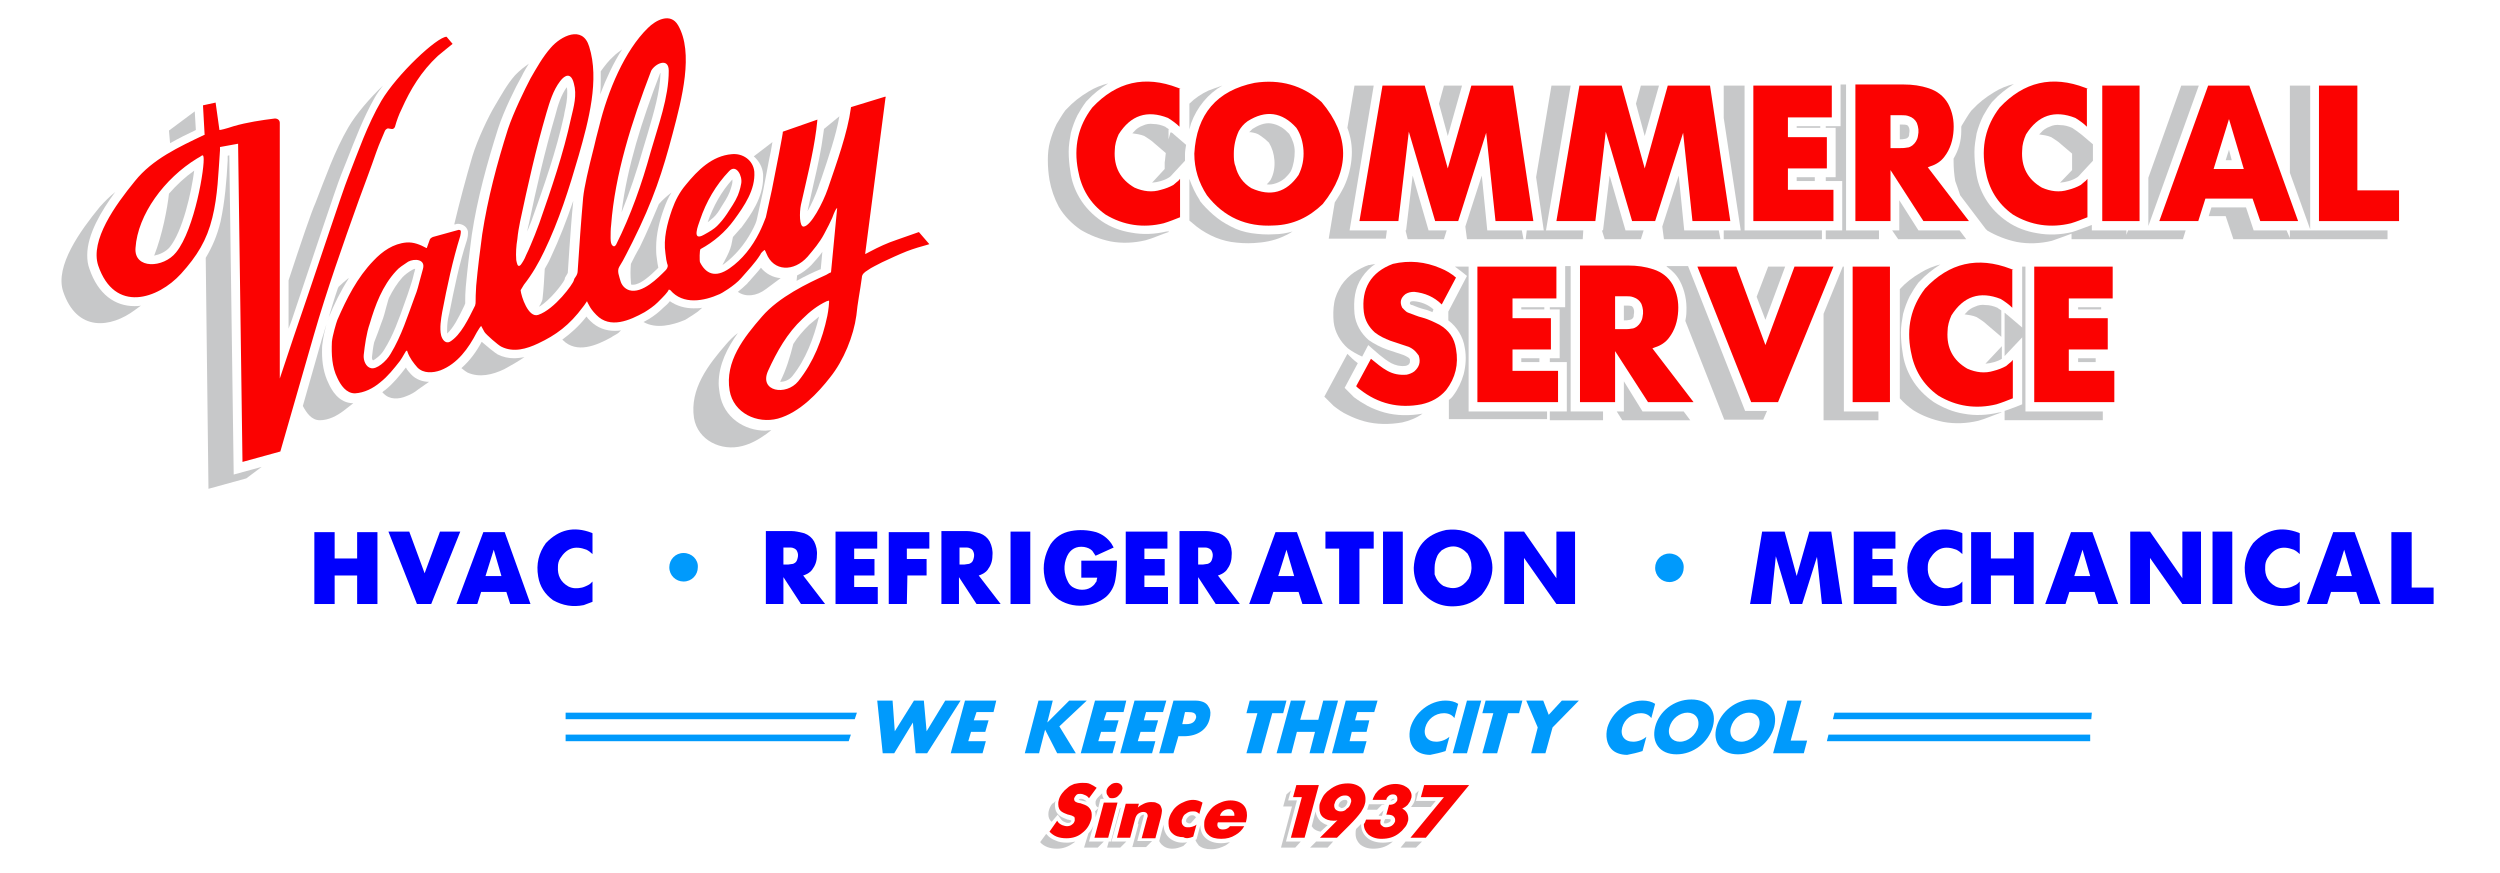 <?xml version="1.0" encoding="utf-8"?>
<!-- Generator: Adobe Illustrator 24.2.1, SVG Export Plug-In . SVG Version: 6.00 Build 0)  -->
<svg version="1.1" id="Layer_1" xmlns="http://www.w3.org/2000/svg" xmlns:xlink="http://www.w3.org/1999/xlink" x="0px" y="0px"
	 viewBox="0 0 455.7 159.2" style="enable-background:new 0 0 455.7 159.2;" xml:space="preserve">
<style type="text/css">
	.st0{fill-rule:evenodd;clip-rule:evenodd;fill:#009AFC;}
	.st1{fill:#C7C8C9;}
	.st2{fill-rule:evenodd;clip-rule:evenodd;fill:#FB0201;}
	.st3{fill:#FB0201;}
	.st4{fill-rule:evenodd;clip-rule:evenodd;fill:#0000FD;}
</style>
<polygon class="st0" points="334.4,129.9 334.1,131.1 381.2,131.1 381.3,129.9 334.4,129.9 "/>
<polygon class="st0" points="333.3,133.9 333,135.1 381,135.1 381,133.9 333.3,133.9 "/>
<path class="st0" d="M323.2,137.3l2.6-9.6h2.6l-2,7.3h3l-0.6,2.3H323.2L323.2,137.3z M316.8,137.5c3.2,0,5.8-2.2,6.6-5
	c0.7-2.8-0.8-5-3.9-5c-3.1,0-5.8,2.2-6.6,5C312.1,135.3,313.7,137.5,316.8,137.5L316.8,137.5z M317.4,135.2c-1.4,0-2.3-1.1-1.9-2.6
	c0.4-1.6,1.9-2.7,3.3-2.7c1.4,0,2.3,1.1,1.8,2.7C320.3,133.9,319,135.2,317.4,135.2L317.4,135.2z M305.6,137.5c-3.1,0-4.6-2.2-3.9-5
	c0.7-2.8,3.4-5,6.6-5c3.2,0,4.7,2.2,3.9,5C311.4,135.3,308.7,137.5,305.6,137.5L305.6,137.5z M306.2,135.2c-1.4,0-2.3-1.1-1.9-2.6
	c0.4-1.6,1.9-2.7,3.3-2.7c1.4,0,2.3,1.1,1.9,2.7C309.1,133.9,307.8,135.2,306.2,135.2L306.2,135.2z M299.4,136.9l0.7-2.6
	c-0.7,0.6-1.6,0.9-2.4,0.9c-1.6,0-2.4-1.1-2-2.6c0.4-1.5,1.8-2.6,3.4-2.6c0.8,0,1.5,0.3,1.9,0.9l0.7-2.6c-0.6-0.4-1.4-0.6-2.3-0.6
	c-2.9,0-5.6,2.2-6.4,4.9c-0.4,1.6-0.1,3,0.7,3.9c0.6,0.7,1.7,1.1,2.9,1.1C297.6,137.4,298.5,137.2,299.4,136.9L299.4,136.9z"/>
<polygon class="st0" points="103.1,131.1 155.8,131.1 156.2,129.9 103.1,129.9 103.1,131.1 "/>
<polygon class="st0" points="103.1,135.1 154.7,135.1 155.1,133.9 103.1,133.9 103.1,135.1 "/>
<polygon class="st0" points="160.9,137.3 163,137.3 166.4,131.7 166.9,137.3 169,137.3 175.1,127.7 172.3,127.7 168.9,133.3 
	168.4,127.7 166.6,127.7 163.1,133.3 162.7,127.7 159.9,127.7 160.9,137.3 "/>
<polygon class="st0" points="173.3,137.3 175.9,127.7 181.6,127.7 181.1,129.8 178,129.8 177.5,131.3 180.2,131.3 179.6,133.4 
	177,133.4 176.5,135.1 179.7,135.1 179.1,137.3 173.3,137.3 "/>
<polygon class="st0" points="186.8,137.3 189.4,137.3 190.5,133 192.7,137.3 196.1,137.3 193.1,132.4 198.1,127.7 194.9,127.7 
	190.9,131.7 191.9,127.7 189.3,127.7 186.8,137.3 "/>
<polygon class="st0" points="197,137.3 199.6,127.7 205.3,127.7 204.8,129.8 201.7,129.8 201.2,131.3 203.9,131.3 203.3,133.4 
	200.7,133.4 200.2,135.1 203.4,135.1 202.8,137.3 197,137.3 "/>
<polygon class="st0" points="204.2,137.3 210,137.3 210.6,135.1 207.4,135.1 207.9,133.4 210.5,133.4 211.1,131.3 208.5,131.3 
	208.9,129.8 212,129.8 212.6,127.7 206.8,127.7 204.2,137.3 "/>
<path class="st0" d="M216,129.8h0.6c1,0,1.1,0.2,1.3,0.4c0.1,0.2,0.2,0.5,0.1,0.7c-0.2,0.6-0.6,1.1-1.8,1.1h-0.7L216,129.8
	L216,129.8z M214.8,134.2h1c2.7,0,4.3-1.4,4.7-3.2c0.2-0.8,0.2-1.5-0.1-2c-0.3-0.6-0.7-1-1.6-1.2c-0.4-0.1-0.9-0.1-1.4-0.1l-3.5,0
	l-2.6,9.6h2.6L214.8,134.2L214.8,134.2z"/>
<polygon class="st0" points="227.2,137.3 229.9,137.3 231.9,130 233.9,130 234.5,127.7 227.8,127.7 227.2,130 229.2,130 
	227.2,137.3 "/>
<polygon class="st0" points="232.7,137.3 235.3,127.7 238,127.7 237,131.2 240.3,131.2 241.2,127.7 243.9,127.7 241.3,137.3 
	238.7,137.3 239.7,133.4 236.4,133.4 235.4,137.3 232.7,137.3 "/>
<polygon class="st0" points="242.8,137.3 248.5,137.3 249.1,135.1 246,135.1 246.4,133.4 249.1,133.4 249.6,131.3 247,131.3 
	247.4,129.8 250.5,129.8 251.1,127.7 245.3,127.7 242.8,137.3 "/>
<path class="st0" d="M263.5,136.9l0.7-2.6c-0.7,0.6-1.6,0.9-2.4,0.9c-1.6,0-2.4-1.1-2-2.6c0.4-1.5,1.8-2.6,3.4-2.6
	c0.8,0,1.5,0.3,1.9,0.9l0.7-2.6c-0.6-0.4-1.4-0.6-2.3-0.6c-2.9,0-5.6,2.2-6.4,4.9c-0.4,1.6-0.1,3,0.7,3.9c0.6,0.7,1.7,1.1,2.9,1.1
	C261.7,137.4,262.6,137.2,263.5,136.9L263.5,136.9z"/>
<polygon class="st0" points="264.8,137.3 267.4,127.7 270,127.7 267.4,137.3 264.8,137.3 "/>
<polygon class="st0" points="270.2,137.3 272.9,137.3 274.9,130 276.9,130 277.5,127.7 270.8,127.7 270.2,130 272.2,130 
	270.2,137.3 "/>
<polygon class="st0" points="279.1,137.3 281.7,137.3 283,132.6 287.8,127.7 284.7,127.7 282.3,130.3 281.3,127.7 278.2,127.7 
	280.3,132.6 279.1,137.3 "/>
<path class="st1" d="M244.3,147.2C244.3,147.1,244.2,147.1,244.3,147.2c-0.1-0.1-0.2-0.2-0.3-0.2c0,0,0-0.1,0-0.1c0-0.1,0-0.1,0-0.2
	c0.1-0.2,0.2-0.5,0.4-0.6c0.2-0.2,0.5-0.3,0.7-0.3c0.2,0,0.3,0,0.4,0.1c0,0,0.1,0.1,0.1,0.2c0,0.1,0,0.1,0,0.2
	c-0.1,0.3-0.2,0.5-0.4,0.7c-0.2,0.2-0.5,0.3-0.7,0.3C244.4,147.2,244.3,147.2,244.3,147.2L244.3,147.2z"/>
<path class="st1" d="M252.4,146.7l0-0.1h-2.9c0,0,0,0.1,0,0.1c-0.1,0.3-0.2,0.6-0.3,0.9h1.8l0.9-0.9c0.1,0,0.2,0,0.3,0
	C252.3,146.6,252.4,146.6,252.4,146.7L252.4,146.7z"/>
<polygon class="st1" points="251.3,148.7 251.9,148.7 252.2,147.7 251.4,148.5 251.3,148.7 "/>
<path class="st1" d="M253.5,146L253.5,146c0-0.1,0.1-0.2,0.2-0.3c0.1-0.1,0.2-0.1,0.4-0.1c0,0,0,0,0.1,0c0,0,0,0,0,0
	c0,0.1-0.1,0.2-0.2,0.2C253.8,145.9,253.7,145.9,253.5,146L253.5,146z"/>
<path class="st1" d="M252.3,149.9c0-0.1,0-0.1,0-0.2l0.2-0.4l0.2,0c0.1,0,0.2,0,0.2,0c0.3,0,0.5,0,0.6,0.1c0,0,0,0,0,0v0
	c0,0,0,0.1,0,0.1c0,0.2-0.1,0.3-0.3,0.4c-0.2,0.1-0.4,0.2-0.7,0.2c-0.1,0-0.2,0-0.3-0.1C252.3,149.9,252.3,149.9,252.3,149.9
	L252.3,149.9z"/>
<path class="st1" d="M218,149L218,149c-0.1-0.2-0.2-0.2-0.3-0.3c-0.1-0.1-0.3-0.1-0.4-0.1c-0.3,0-0.5,0.1-0.7,0.3
	c-0.2,0.2-0.4,0.4-0.4,0.7c0,0.1,0,0.1,0,0.2v0c0,0,0.1,0,0.1,0.1c0.1,0.1,0.3,0.1,0.4,0.2c0.1,0,0.3,0,0.4-0.1L218,149L218,149z"/>
<path class="st1" d="M190.7,152l0.1,0.1c0.4,0.5,1,0.9,1.6,1.1c0.6,0.3,1.3,0.4,2.1,0.4c0.5,0,1-0.1,1.5-0.2
	c-0.1,0.1-0.2,0.2-0.4,0.3c-0.8,0.6-1.8,1-2.9,1c-0.7,0-1.3-0.1-1.8-0.3c-0.5-0.2-1-0.5-1.3-0.9L190.7,152L190.7,152z"/>
<path class="st1" d="M192.4,146c-0.1,0.3-0.1,0.5-0.1,0.8c0,0.9,0.3,1.5,1,2c0.3,0.2,0.8,0.4,1.3,0.6l0.1,0c0.3,0.1,0.5,0.1,0.6,0.2
	c0,0,0,0,0,0c0,0.1-0.1,0.2-0.2,0.3c-0.1,0.1-0.3,0.1-0.5,0.1c-0.2,0-0.4-0.1-0.6-0.2c-0.3-0.1-0.5-0.3-0.7-0.6l-0.5-0.7l-1.1,1.3
	c-0.4-0.3-0.6-0.8-0.6-1.3c0-0.2,0-0.5,0.1-0.8c0.1-0.4,0.3-0.8,0.6-1.2C192.1,146.4,192.2,146.2,192.4,146L192.4,146z"/>
<path class="st1" d="M200.2,147.3l-0.5,1.7c0-0.1,0-0.2,0-0.3c0-0.3,0-0.6-0.1-0.8L200.2,147.3L200.2,147.3z"/>
<path class="st1" d="M198.4,151.9c0.4-0.4,0.7-0.9,0.9-1.4l-0.8,2.9h2.7l-1.1,1.1h-2.5L198.4,151.9L198.4,151.9z"/>
<path class="st1" d="M200.9,144.6c0,0.4,0.1,0.7,0.3,1h-0.6l-0.4,1.6c-0.1,0-0.1-0.1-0.2-0.1c-0.2-0.2-0.3-0.4-0.3-0.7
	c0-0.1,0-0.2,0-0.3c0.1-0.3,0.2-0.5,0.5-0.8L200.9,144.6L200.9,144.6z"/>
<path class="st1" d="M207.4,150.1l0.2-0.7c0.1-0.3,0.2-0.5,0.4-0.7c0.1-0.1,0.3-0.2,0.4-0.2c0.1,0,0.1,0,0.1,0v0c0,0,0,0.1,0,0.2
	l-1.2,4.6h2.7l-1.1,1.1h-2.5l1-3.7c0-0.1,0.1-0.3,0.1-0.4C207.5,150.3,207.5,150.2,207.4,150.1L207.4,150.1z"/>
<polygon class="st1" points="204.3,147.2 202.6,153.4 205.3,153.4 204.2,154.5 201.8,154.5 202.1,153.4 202.5,153.4 204.1,147.4 
	204.3,147.2 "/>
<path class="st1" d="M211.3,153.3l0.8-3c0,0.9,0.3,1.7,0.9,2.3c0.6,0.6,1.5,1,2.5,1c0.3,0,0.6,0,0.9-0.1l-0.7,0.7
	c-0.7,0.3-1.3,0.5-2,0.5c-0.9,0-1.5-0.3-2-0.8C211.5,153.7,211.4,153.5,211.3,153.3L211.3,153.3z"/>
<path class="st1" d="M217.9,153.1l0.2-0.1l0.7-2.6v0c0,1,0.3,1.8,1,2.4c0.7,0.6,1.6,0.9,2.8,0.9c0.6,0,1.1-0.1,1.6-0.2
	c-0.2,0.2-0.5,0.4-0.8,0.6c-0.8,0.4-1.6,0.7-2.6,0.7c-1,0-1.7-0.2-2.3-0.7C218.2,153.7,218,153.4,217.9,153.1L217.9,153.1z"/>
<path class="st1" d="M239.1,150.6l0.7-2.7c0.1,0.7,0.4,1.3,0.9,1.8c0.4,0.3,0.8,0.6,1.3,0.7l-1.3,1.2c-0.5-0.1-1-0.3-1.3-0.6
	C239.3,150.9,239.2,150.7,239.1,150.6L239.1,150.6z"/>
<polygon class="st1" points="239.9,153.4 243,153.4 242,154.5 238.8,154.5 239.9,153.4 "/>
<polygon class="st1" points="235.3,144.1 234.8,145.9 236.4,145.9 234.4,153.4 237.1,153.4 236.1,154.5 233.5,154.5 235.5,147 
	233.9,147 234.5,144.8 235.3,144.1 "/>
<path class="st1" d="M248.1,150.2L248.1,150.2c0,1,0.3,1.8,1.1,2.5c0.7,0.6,1.7,0.9,2.9,0.9c0.6,0,1.2-0.1,1.8-0.2
	c-0.1,0.1-0.3,0.2-0.4,0.3c-0.9,0.7-2,1-3.2,1c-1,0-1.8-0.3-2.4-0.8c-0.5-0.5-0.8-1.1-0.8-1.9c0-0.3,0-0.6,0.1-0.9L248.1,150.2
	L248.1,150.2z"/>
<path class="st1" d="M258.6,144.1l-0.5,1.9h3.6l-0.9,1.1h-3.6c0.3-0.4,0.6-0.8,0.7-1.3c0.1-0.3,0.1-0.5,0.1-0.8c0-0.1,0-0.2,0-0.3
	L258.6,144.1L258.6,144.1z"/>
<polygon class="st1" points="256.2,153.4 259.2,153.4 258.1,154.5 255.3,154.5 256.2,153.4 "/>
<path class="st1" d="M198.1,146.1L198.1,146.1c-0.2-0.2-0.4-0.3-0.6-0.4c-0.2-0.1-0.3-0.1-0.5-0.1c-0.1,0-0.2,0-0.3,0.1
	c0,0-0.1,0.1-0.1,0.1c0.1,0,0.2,0,0.3,0.1c0.1,0,0.1,0,0.1,0C197.4,146,197.8,146.1,198.1,146.1L198.1,146.1L198.1,146.1z"/>
<path class="st2" d="M191.3,151.6c0.4,0.4,0.8,0.7,1.3,0.9c0.5,0.2,1.1,0.3,1.8,0.3c1.1,0,2.1-0.3,2.9-1c0.8-0.6,1.3-1.4,1.6-2.4
	c0.1-0.3,0.1-0.6,0.1-0.9c0-0.6-0.2-1-0.6-1.4c-0.3-0.3-0.9-0.5-1.5-0.7c0,0,0,0-0.1,0c-0.6-0.1-1-0.3-1-0.7c0-0.1,0-0.1,0-0.2
	c0.1-0.2,0.2-0.4,0.4-0.6c0.2-0.2,0.5-0.2,0.8-0.2c0.2,0,0.5,0.1,0.7,0.2c0.3,0.1,0.6,0.3,0.8,0.6l1.4-1.9c-0.4-0.3-0.8-0.5-1.2-0.7
	c-0.4-0.2-0.9-0.2-1.4-0.2c-0.5,0-1,0.1-1.5,0.2c-0.5,0.2-0.9,0.4-1.2,0.7c-0.4,0.3-0.7,0.6-1,1c-0.3,0.4-0.5,0.8-0.6,1.2
	c-0.1,0.3-0.1,0.5-0.1,0.8c0,0.6,0.2,1.1,0.7,1.4c0.3,0.2,0.6,0.3,1.1,0.5c0.1,0,0.1,0,0.1,0c0.4,0.1,0.7,0.2,0.8,0.3
	c0.1,0,0.2,0.1,0.2,0.1c0,0,0,0,0,0c0.1,0.1,0.1,0.3,0.1,0.4c0,0.1,0,0.2,0,0.3c-0.1,0.3-0.2,0.5-0.5,0.7c-0.2,0.2-0.6,0.3-0.9,0.3
	c-0.3,0-0.6-0.1-0.9-0.2c-0.4-0.2-0.7-0.4-0.9-0.8L191.3,151.6L191.3,151.6z M199.5,152.7l1.7-6.4h2.5l-1.7,6.4H199.5L199.5,152.7z
	 M202.7,145.5c0.4,0,0.8-0.1,1.1-0.4c0.3-0.3,0.6-0.6,0.7-1c0-0.1,0.1-0.2,0.1-0.4c0-0.3-0.1-0.5-0.3-0.7c-0.2-0.2-0.5-0.3-0.8-0.3
	c-0.4,0-0.8,0.1-1.1,0.4c-0.4,0.3-0.6,0.6-0.7,1c0,0.1,0,0.2,0,0.3c0,0.3,0.1,0.5,0.3,0.7C202.1,145.4,202.3,145.5,202.7,145.5
	L202.7,145.5z M203.6,152.7h2.4l0.9-3.4c0.1-0.4,0.3-0.8,0.6-1c0.3-0.2,0.6-0.3,0.9-0.3c0.3,0,0.5,0.1,0.6,0.2
	c0.1,0.1,0.2,0.3,0.2,0.5c0,0.1,0,0.2-0.1,0.4l-1,3.7h2.5l1-3.8c0.1-0.5,0.2-0.9,0.2-1.2c0-0.3-0.1-0.6-0.2-0.8
	c-0.1-0.3-0.4-0.5-0.7-0.6c-0.3-0.2-0.7-0.2-1.1-0.2c-0.4,0-0.9,0.1-1.3,0.3c-0.4,0.2-0.8,0.4-1.1,0.7l0.2-0.7h-2.4L203.6,152.7
	L203.6,152.7z M217.5,152.5l0.6-2.2c-0.2,0.2-0.5,0.3-0.8,0.4c-0.3,0.1-0.5,0.1-0.8,0.1c-0.4,0-0.6-0.1-0.8-0.3
	c-0.2-0.2-0.3-0.4-0.3-0.8c0-0.1,0-0.3,0.1-0.4c0.1-0.4,0.3-0.8,0.7-1c0.4-0.3,0.7-0.4,1.2-0.4c0.3,0,0.5,0,0.7,0.1
	c0.2,0.1,0.4,0.2,0.5,0.4l0.6-2.1c-0.5-0.3-1.1-0.5-1.7-0.5c-0.5,0-1,0.1-1.5,0.3c-0.5,0.2-0.9,0.4-1.3,0.7c-0.4,0.3-0.8,0.7-1,1.1
	c-0.3,0.4-0.5,0.9-0.6,1.3c-0.1,0.3-0.1,0.6-0.1,0.9c0,0.7,0.2,1.4,0.7,1.8c0.5,0.5,1.2,0.7,2,0.7
	C216.2,152.9,216.8,152.8,217.5,152.5L217.5,152.5z M222,149.9h5.1c0.1-0.4,0.2-0.9,0.2-1.3c0-0.8-0.2-1.4-0.7-1.9
	c-0.5-0.5-1.3-0.8-2.3-0.8c-0.5,0-1.1,0.1-1.6,0.3c-0.8,0.3-1.5,0.7-2,1.3c-0.5,0.6-0.9,1.2-1.1,1.9c-0.1,0.3-0.1,0.7-0.1,1
	c0,0.8,0.3,1.4,0.8,1.8c0.5,0.5,1.3,0.7,2.3,0.7c1,0,1.8-0.2,2.6-0.7c0.7-0.4,1.2-0.9,1.6-1.6h-2.6c-0.3,0.4-0.7,0.6-1.3,0.6
	c-0.3,0-0.6-0.1-0.7-0.2c-0.2-0.2-0.3-0.4-0.3-0.6C221.9,150.2,221.9,150.1,222,149.9L222,149.9z M222.4,148.6
	c0.1-0.3,0.3-0.6,0.6-0.8c0.3-0.2,0.6-0.3,1-0.3c0.3,0,0.6,0.1,0.7,0.3c0.2,0.2,0.3,0.4,0.3,0.7c0,0.1,0,0.1,0,0.2H222.4
	L222.4,148.6z M235.3,152.7h2.5l2.6-9.6h-4.1l-0.6,2.2h1.6L235.3,152.7L235.3,152.7z M257.1,152.7h2.8l7.9-9.6h-8.2l-0.6,2.2h4.2
	L257.1,152.7L257.1,152.7z M249,149.4l2.7,0c-0.1,0.2-0.1,0.3-0.1,0.5c0,0.3,0.1,0.5,0.3,0.6c0.2,0.2,0.4,0.3,0.7,0.3
	c0.4,0,0.8-0.1,1.1-0.3c0.3-0.2,0.5-0.5,0.6-0.8c0-0.1,0-0.2,0-0.3c0-0.2-0.1-0.4-0.3-0.6c-0.2-0.2-0.6-0.3-1-0.3
	c-0.1,0-0.2,0-0.3,0l0.5-1.8h0c0.5,0,0.8-0.1,1.1-0.3c0.2-0.2,0.4-0.4,0.4-0.6c0-0.1,0-0.2,0-0.3c0-0.2-0.1-0.4-0.2-0.5
	c-0.1-0.1-0.3-0.2-0.6-0.2c-0.3,0-0.6,0.1-0.8,0.3c-0.2,0.2-0.4,0.4-0.4,0.7h-2.5c0.1-0.4,0.3-0.7,0.5-1.1c0.3-0.4,0.6-0.7,0.9-0.9
	c0.8-0.6,1.8-0.9,2.8-0.9c0.5,0,1,0.1,1.5,0.3c0.4,0.2,0.7,0.4,0.9,0.6c0.3,0.4,0.5,0.8,0.5,1.2c0,0.2,0,0.4-0.1,0.6
	c-0.1,0.4-0.3,0.7-0.6,1.1c-0.3,0.3-0.6,0.5-1,0.7c0.4,0.2,0.6,0.4,0.8,0.7c0.2,0.3,0.3,0.7,0.3,1.1c0,0.2,0,0.4-0.1,0.6
	c-0.1,0.4-0.3,0.8-0.6,1.1c-0.3,0.4-0.6,0.7-1,1c-0.9,0.7-1.9,1-3.2,1c-1,0-1.8-0.3-2.4-0.8c-0.5-0.5-0.8-1.1-0.8-1.9
	C248.8,150,248.9,149.7,249,149.4L249,149.4z M240.6,152.7h3.1l2.3-2.3c0.9-0.9,1.6-1.7,2.1-2.4c0.3-0.5,0.6-1,0.7-1.5
	c0.1-0.3,0.1-0.6,0.1-0.9c0-0.8-0.3-1.4-0.8-2c-0.6-0.5-1.4-0.8-2.4-0.8c-0.7,0-1.4,0.1-2.1,0.4c-0.7,0.3-1.2,0.7-1.7,1.1
	c-0.3,0.3-0.6,0.6-0.8,1c-0.2,0.4-0.4,0.8-0.5,1.1c-0.1,0.3-0.1,0.6-0.1,0.9c0,0.7,0.2,1.3,0.7,1.7c0.5,0.4,1.1,0.6,1.9,0.6
	c0.2,0,0.5,0,0.7-0.1L240.6,152.7L240.6,152.7z M244.4,147.9c-0.4,0-0.6-0.1-0.9-0.3c-0.2-0.2-0.3-0.4-0.3-0.8c0-0.1,0-0.2,0.1-0.4
	c0.1-0.4,0.3-0.7,0.7-1c0.4-0.3,0.7-0.4,1.2-0.4c0.4,0,0.6,0.1,0.8,0.3c0.2,0.2,0.3,0.4,0.3,0.7c0,0.1,0,0.2-0.1,0.4
	c-0.1,0.4-0.3,0.8-0.7,1C245.2,147.8,244.8,147.9,244.4,147.9L244.4,147.9z"/>
<path class="st1" d="M142.2,69.6L142.2,69.6c0.8,0,1.6-0.3,2.2-1c2.5-3.1,3.9-6.9,4.9-10.9c-0.6,0.5-1.2,1-1.8,1.5
	c-1.1,1.1-2.1,2.2-2.9,3.5C144,65.1,143.3,67.4,142.2,69.6L142.2,69.6z"/>
<path class="st1" d="M68.2,62.4c-0.2,0.9-0.3,1.8-0.4,2.7c0,0,0,0.1,0,0.1c0,0.3,0.1,0.4,0.2,0.5c0.4-0.2,1.4-0.9,2-1.9
	c1.7-2.7,2.7-5.6,3.8-8.7c0.2-0.5,0.3-0.9,0.5-1.4c0.4-1.2,0.7-2.1,0.9-2.8l0,0c0.1-0.4,0.2-0.8,0.3-1.2c0.1-0.2,0.1-0.5,0.2-0.7
	c-0.2,0-0.3,0.1-0.4,0.1c-0.9,0.5-1.5,1-1.9,1.4c-1,1.1-1.8,2.4-2.5,3.8c-0.2,0.5-0.3,1.1-0.5,1.7c-0.2,0.7-0.4,1.7-0.9,2.9
	C69.1,60,68.7,61.2,68.2,62.4L68.2,62.4z"/>
<path class="st1" d="M131.2,38.2c0-0.1,0.1-0.1,0.1-0.2c0.7-1.1,1.3-2,1.7-3c0.3-0.8,0.5-1.6,0.5-1.8c0,0,0,0,0,0c0,0,0,0,0-0.1
	c0,0,0-0.1,0-0.2c0-0.1,0-0.2,0-0.2c-2,2.2-3.5,4.9-4.5,7.8c0.2-0.1,0.4-0.3,0.5-0.4C130.2,39.6,130.7,39,131.2,38.2L131.2,38.2z"/>
<path class="st1" d="M120.4,13.3c0,0-0.1,0.1-0.1,0.1c-3.3,8.6-6,17.1-7,25.3c1.5-3.7,2.8-7.6,3.9-11.5c0.3-1,0.6-2,0.9-3
	C119.2,20.4,120.3,16.8,120.4,13.3L120.4,13.3z"/>
<path class="st1" d="M96.1,42.2C96.1,42.2,96.1,42.2,96.1,42.2c0.3-0.7,0.5-1.3,0.8-2c2.3-6.4,4.5-12.7,5.9-19.1
	c0-0.2,0.1-0.4,0.1-0.6c0.3-1.3,0.5-2.4,0.5-3.5c0-0.4,0-0.8-0.1-1.1c-1,1.4-1.6,3.2-2.1,5.2c-1.9,6.5-3.4,13-4.8,19.7
	C96.3,41.1,96.2,41.7,96.1,42.2L96.1,42.2z"/>
<path class="st1" d="M61.6,52.5c-0.7,2-1.3,4.1-1.9,6.1c0.1-0.3,0.2-0.6,0.2-0.7c1-2.4,2.2-4.9,3.7-7.2l-0.2,0.1
	c-0.6,0.5-1.2,1-1.7,1.5C61.7,52.4,61.6,52.5,61.6,52.5L61.6,52.5z"/>
<path class="st1" d="M98.3,55.9c2-1.2,4.2-4.1,4.6-4.9l0.1-0.4l0.3-0.5c0.2-0.3,0.2-0.4,0.2-0.4c0.1-1.5,0.2-3,0.3-4.5
	c0.2-2.8,0.4-5.7,0.7-8.6c-1.2,3.5-2.5,6.9-4.1,10.3c-0.3,0.7-0.7,1.4-1.1,2.1c-0.1,1.8-0.2,3.6-0.4,5.4c0,0.3-0.2,0.7-0.4,1.1
	l-0.2,0.3L98.3,55.9L98.3,55.9z"/>
<path class="st1" d="M28.1,46.6c1-0.2,2.1-0.7,2.8-1.5c2.4-2.9,4-10.1,4.5-14c-1.7,1.2-3.2,2.6-4.6,4.2C30.5,38,29.6,42.8,28.1,46.6
	L28.1,46.6z"/>
<path class="st1" d="M52.6,51.1l0,8.8c0.2-0.5,0.4-1.1,0.6-1.6c3.3-9.8,8-24,9-26.5c0.3-0.8,0.7-1.7,1-2.5c1.5-3.8,3-7.8,5.1-11.5
	c0.4-0.7,0.9-1.4,1.5-2.2c-2.4,2.3-4.9,5.2-6.3,7.6c-2.5,4.3-4.2,9.2-6,13.8C56.8,38.5,54.8,44.4,52.6,51.1L52.6,51.1z"/>
<path class="st1" d="M31,26.1c1.6-0.9,3.2-1.7,4.7-2.4l-0.2-3.4l-4.7,3.5L31,26.1L31,26.1z"/>
<path class="st1" d="M25.7,55.7c-0.4,0.1-0.8,0.1-1.2,0.1c-3.5,0-6.6-2.1-8.2-6.8c-0.3-0.8-0.4-1.6-0.4-2.5c0-3.8,2.6-8.1,5.1-11.5
	c-1,0.8-1.9,1.7-2.8,2.7c-3.6,4.4-8.2,10.8-6.7,15.4c2.5,7.5,8.7,6.7,13.1,3.4L25.7,55.7L25.7,55.7z"/>
<path class="st1" d="M47.7,85.1l-5.1,1.4l-0.8-58.2l-0.3,0.1c0,0.3,0,0.6,0,0.9c-0.2,3.6-0.5,7.4-1.3,11.1c-0.6,2.5-1.5,4.6-2.7,6.6
	L38,89.1l6.9-1.9L47.7,85.1L47.7,85.1z"/>
<path class="st1" d="M64.4,73.5L64.4,73.5c-2.7,0-4-2.5-4.5-3.6c-0.9-1.8-1.2-3.8-1.2-5.7c0-0.6,0-1.2,0.1-1.7
	c0.1-0.9,0.4-2.3,0.7-3.4c-0.3,0.9-0.5,1.8-0.8,2.6L55.2,74c0.7,1.3,1.6,2.6,3.1,2.6c1.6,0,3.1-0.8,4.3-1.7L64.4,73.5L64.4,73.5z"/>
<path class="st1" d="M78.2,69.6c-1.1,0-2.4-0.4-3.3-1.4c-0.3-0.4-0.7-0.7-0.9-1.2c0,0-0.1,0.1-0.1,0.1c-1,1.3-2.2,2.8-3.7,4
	c-0.2,0.1-0.3,0.2-0.5,0.4c0.1,0.1,0.1,0.2,0.2,0.2c1.1,1.2,2.8,1.1,4.2,0.5c0.8-0.3,1.5-0.7,2.1-1.2L78.2,69.6L78.2,69.6z"/>
<path class="st1" d="M95.6,65.1c-0.6,0.1-1.3,0.2-1.9,0.2c-1,0-2-0.2-3-0.7c-0.5-0.3-2-1.5-2.9-2.3c-0.9,1.7-2.1,3.4-3.7,4.8
	c0.5,0.4,0.9,0.7,1.1,0.8c2.2,1,4.6,0.4,6.7-0.6C93.2,66.6,94.4,65.9,95.6,65.1L95.6,65.1z"/>
<path class="st1" d="M113.2,60.2c-0.4,0.1-0.8,0.1-1.2,0.1c-1.5,0-3.1-0.5-4.4-1.8c-0.3-0.3-0.5-0.5-0.7-0.8
	c-1.4,1.8-2.9,3.1-4.4,4.2c0,0,0.1,0.1,0.1,0.1c2.5,2.5,6.1,1,8.8-0.5c0.4-0.3,0.9-0.5,1.3-0.8L113.2,60.2L113.2,60.2z"/>
<path class="st1" d="M128,56.1c-0.5,0.1-1.1,0.1-1.6,0.1c-1.5,0-3-0.4-4.3-1.3c-0.3,0.4-0.7,0.8-1.2,1.2c-0.8,0.8-1.7,1.5-2.7,2.1
	c-0.3,0.2-0.6,0.3-0.9,0.5c2.3,1.3,5.2,0.6,7.6-0.4c0.1-0.1,1.2-0.7,2.3-1.5L128,56.1L128,56.1z"/>
<path class="st1" d="M142.3,50.7c-1.4-0.1-2.7-0.8-3.6-1.9c-0.6,0.8-1.3,1.5-1.8,2.1c-0.2,0.3-0.5,0.5-0.7,0.8
	c-0.5,0.5-1.1,1-1.7,1.5c1.4,1,3.4,0.8,5.1-0.5L142.3,50.7L142.3,50.7z"/>
<path class="st1" d="M145.2,51.2c1.6-0.9,3.1-1.6,4.3-2.1c0,0,0,0,0.1,0l0.3-3.2c-0.6,0.9-1.3,1.6-2,2.4c-0.8,0.8-1.7,1.5-2.6,1.9
	L145.2,51.2L145.2,51.2z"/>
<path class="st1" d="M140.6,78.4c-0.4,0-0.7,0.1-1.1,0.1c-3.8,0-7.6-2.4-8.3-6.7c-0.1-0.7-0.2-1.3-0.2-1.9c0-3.5,1.6-6.5,3.5-9.2
	c-0.8,0.6-1.5,1.3-2.1,2c-3.3,3.8-6.7,8.2-5.9,13.5c0.7,4.1,5,6.1,8.8,5.1c1.6-0.4,3-1.2,4.4-2.2L140.6,78.4L140.6,78.4z"/>
<path class="st1" d="M150.2,23.5l-0.1,0.7c-0.4,3.2-1.1,6.3-1.8,9.3c-0.3,1.5-0.7,3-1,4.5c0,0.2-0.1,0.3-0.1,0.5
	c0.7-1.2,1.4-2.8,1.9-4.2c0.2-0.6,0.4-1.2,0.6-1.7c1.3-3.9,2.7-7.9,3.3-11.4L150.2,23.5L150.2,23.5z"/>
<path class="st1" d="M133.6,43.2l-0.3,1.5c-0.2,0.8-0.6,1.7-1.2,2.8c-0.1,0.3-0.3,0.5-0.4,0.8c0.1-0.1,0.2-0.1,0.3-0.2
	c2-1.5,3.7-3.5,5-5.9c0.6-1.1,0.9-1.8,1-2.4l1.1-5c0.4-1.9,0.9-4.9,1.4-7.2c0.1-0.6,0.2-1.2,0.3-1.7l-3.4,2.6
	c0.9,0.8,1.6,1.9,1.7,3.3c0,0.2,0,0.4,0,0.6c0,3.6-2.2,6.7-3.9,9c0,0,0,0.1-0.1,0.1C134.6,42.1,134.1,42.6,133.6,43.2L133.6,43.2z"
	/>
<path class="st1" d="M115,48.1c-0.1,1.1-0.1,2.2,0,3.3c0,0.2,0,0.4,0.1,0.5c0.1,0,0.2,0,0.3,0c1.3,0,3.1-1.6,4.5-3
	c0,0,0.1-0.1,0.1-0.1c-0.1-0.4-0.2-1.1-0.3-1.9c-0.1-0.6-0.1-1.2-0.1-1.8c0-2.4,0.6-4.8,1.4-7c0.4-1.1,0.8-2.1,1.4-3l0,0
	c-0.8,0.6-1.6,1.3-2.3,2.1c-1,2.4-2.1,5-3.5,7.9C116,46.1,115.5,47.1,115,48.1L115,48.1z"/>
<path class="st1" d="M109.5,13c0,0.5,0,1,0,1.5c0,0.9,0,1.8-0.1,2.7c1.1-2.9,2.4-5.7,4-8.2l-0.8,0.6c-0.3,0.2-0.6,0.5-0.8,0.7
	C111,11,110.3,11.9,109.5,13L109.5,13z"/>
<path class="st1" d="M82.8,40.9l0.2,0c0.2-0.1,0.4-0.1,0.5-0.1c0.5,0,1.6,0.3,1.8,1.4c0,0.2,0,0.3,0,0.4c0,0.4-0.1,0.8-0.2,1.2
	c-1.4,4.3-2.3,8.8-3.2,13.3c0,0.1-0.1,0.3-0.1,0.4c-0.2,0.8-0.3,1.7-0.3,2.6c0,0.3,0,0.5,0,0.7c1.1-1,2-2.7,3-4.8
	c0.1-0.2,0.2-0.4,0.3-0.7v0c0,0,0-0.1,0-0.1c0-0.1,0-0.2,0-0.4c0-0.5,0-1.4,0.1-2.5c0.3-3.3,0.7-6.5,1.1-9.5
	c1-6.6,2.8-13.1,4.8-19.4c1-3.1,3.2-7.6,4.3-9.5c0.1-0.2,0.2-0.4,0.3-0.6c0.3-0.5,0.6-1.1,1-1.7l-1.2,0.9c-0.5,0.4-0.9,0.8-1.3,1.2
	c-1.5,1.7-2.5,3.6-3.7,5.6c-1.1,1.8-3.2,6.2-4.1,9.2C84.9,32.6,83.8,36.7,82.8,40.9L82.8,40.9z"/>
<path class="st2" d="M32.1,46c-2.3,2.9-7.7,3.1-7.4-0.8c0.4-6.1,5.3-12.7,11.2-16.3c0.3-0.2,0.6-0.3,0.8-0.5l0.3-0.1l0.1,0.3
	C37.4,30.2,35.5,41.8,32.1,46L32.1,46z M51,22.4c0-0.5-0.4-0.8-0.9-0.8c-2.4,0.3-5.1,0.7-7.5,1.4c-1.5,0.5-2.4,0.7-2.6,0.7l-0.7-5
	L37,19.2l0.3,5.4c0,0-0.1,0-0.1,0c-4.6,2.2-9.4,4.4-12.6,8.4c-3.6,4.4-8.2,10.8-6.7,15.4c3,8.8,10.9,6.1,15.1,1.5
	c2.9-3.2,4.7-6.1,5.7-10.2c1-4,1.1-8.2,1.4-12.3l0-0.6l3.3-0.6l0.8,58l6.9-1.9l6.1-21.2c2.4-8.3,5.3-16.5,8.2-24.6
	c1.1-3,2.2-5.9,3.2-8.8c0.6-1.7,1.2-2.9,1.5-3.7c0.1-0.3,0.3-0.5,0.6-0.6c0.2,0,0.4,0.1,0.6,0.1c0.3,0.1,0.6-0.1,0.7-0.4
	c0.3-1.1,0.7-2.2,1.2-3.2c1.6-3.6,3.6-6.9,6.6-9.7c0.7-0.6,2.7-2.2,2.7-2.2l-1.1-1.3c-1.7,0-9,6.8-11.9,11.7
	c-2.5,4.3-4.2,9.2-6,13.8c-1.1,2.7-6.6,19.5-10,29.3l-2.5,7.5h0L51,22.4L51,22.4z M151.1,54.8c0.1,0-0.1,1.9-0.3,2.8
	c-0.9,4.3-2.5,8.4-5.3,11.9c-2.2,2.7-7.2,1.9-5.5-1.9c1.6-3.5,3.5-6.9,6.3-9.5c1.3-1.3,2.7-2.4,4.4-3.2L151.1,54.8L151.1,54.8
	L151.1,54.8z M132.5,39c-0.6,0.9-1.2,1.6-1.8,2.2c-0.5,0.5-1.3,1-2.4,1.6c-2.3,1.3-1-1.8-0.7-2.7c1.1-3.3,2.9-6.4,5.3-8.9
	c1.3-1.4,2.5,0.9,2.2,2.3c0,0.1-0.2,1.1-0.6,2.1C134,36.8,133.2,37.9,132.5,39L132.5,39z M121.9,12.9c0,4.9-1.9,9.9-3.3,14.8
	c-1.6,5.8-3.6,11.5-6.3,16.9c-0.2,0.3-0.4,0.4-0.6,0.2c-0.3-0.2-0.4-0.7-0.4-1.4c0-0.8,0-1.6,0.1-2.4c0.7-9.2,3.7-18.7,7.3-28.1
	C119.4,11.6,121.9,10.4,121.9,12.9L121.9,12.9z M98.3,40.7c-0.3,0.7-0.5,1.4-0.8,2.1c-0.5,1.2-1,2.5-1.6,3.7c-0.3,0.8-0.7,1.4-1,1.8
	c-0.6,0.6-0.7-0.5-0.8-0.9c-0.1-1.3,0-2.6,0.2-3.8c0.1-1.1,0.3-2.2,0.5-3.2c1.4-6.6,2.9-13.3,4.8-19.8c0.6-2,1.2-4.1,2.5-5.8
	c0.9-1.2,2-1.6,2.5,0.4c0.6,2.1,0,4.2-0.5,6.3C102.7,28,100.5,34.4,98.3,40.7L98.3,40.7z M138.6,46.4c-1,1.6-2.3,2.9-3.5,4.3
	c-1.2,1.4-3.8,2.9-3.9,2.9c-2.9,1.3-6.7,2-9-0.7c0,0-0.1-0.1-0.3-0.1c-0.2,0.5-0.9,1.2-2,2.3c-0.7,0.7-1.6,1.3-2.4,1.8
	c-2.7,1.5-6.3,3.1-8.8,0.5c-0.7-0.7-1.1-1.3-1.3-1.7c-0.3-0.5-0.4-0.8-0.4-0.8h0c-0.4,0.6-0.6,0.9-0.7,1c-2.5,3.4-5,5.2-8.2,6.7
	c-2.1,1-4.5,1.7-6.7,0.6c-0.5-0.2-2.9-2.3-3.1-2.7c0,0-0.2-0.4-0.6-1.1c-0.1,0.1-0.4,0.5-0.8,1.2c-1.5,2.9-3.5,5.7-6.6,6.9
	c-1.4,0.5-3.1,0.6-4.2-0.5c-0.7-0.8-1.4-1.7-1.8-2.8c0-0.1-0.1-0.2-0.1-0.3c-0.1,0-0.1,0.1-0.2,0.1c0,0-0.1,0.2-0.3,0.5
	c-0.3,0.5-0.5,0.9-0.8,1.3c-1.1,1.4-2.2,2.8-3.6,3.9c-1.3,1.1-2.9,1.9-4.6,2c-1.6,0-2.6-1.5-3.2-2.8c-1-2-1.1-4.3-1-6.6
	c0.1-1.1,0.8-3.5,1-4c1.7-3.9,3.6-7.7,6.6-10.8c1.6-1.7,3.6-3.1,6-3.3c1.3-0.1,2.5,0.4,3.6,1c0,0,0.1,0,0.1,0l0.5-1.4
	c0.1-0.3,0.2-0.4,0.6-0.6l4.7-1.3c0.1,0,0.3,0,0.4,0.2c0,0.2,0,0.5-0.1,0.9c-1.4,4.5-2.4,9.2-3.3,13.9c-0.2,1.2-0.5,2.9-0.2,4.2
	c0.2,0.8,0.8,1.6,1.6,1.2c2-1.2,3.4-4.2,4.6-6.6c0.1-0.3,0.1-0.5,0.1-0.9c0-0.3,0-1.2,0.1-2.7c0.3-3.3,0.7-6.4,1.1-9.4
	c1-6.5,2.7-12.9,4.7-19.2c1-3,3.1-7.3,4.1-9.2c1.1-1.9,2.2-3.9,3.7-5.6c1.8-2.1,5.8-4.2,7-0.2c1.9,6-0.1,13.5-1.9,19.8
	c-1.8,6.2-3.6,11.9-6.3,17.5c-1,2.1-2.2,4.2-3.7,6.1l-0.6,1c0.1,1.1,1.4,5.1,3.2,4.5c3-1,6.4-5.7,6.5-6.3l0.1-0.3l0.2-0.3
	c0.3-0.4,0.4-0.8,0.4-1.1c0.3-4.5,0.6-8.9,1-13.4c0.2-1.9,0.9-5,2-9.3c0.2-0.9,0.5-2.1,0.9-3.6c1.6-6.6,4.7-13.9,8.9-18
	c1.4-1.4,4.1-2.9,5.5-0.5c2.9,5,0.7,13.4-1,19.8c-1.8,6.8-3.5,12.1-7.3,19.7c-0.8,1.5-1.5,3.1-2.4,4.5c-0.5,0.8,0,1.8,0.2,2.6
	c0.2,0.7,0.7,1.4,1.6,1.7c2.4,0.7,5.3-2.3,6.6-3.6c0.2-0.2,0.5-0.6,0.4-1l-0.1-0.3c-0.1-0.3-0.2-0.9-0.3-1.8c-0.4-2.7,0.3-5.4,1.2-8
	c0.6-1.7,1.4-3.2,2.5-4.5c2.2-2.7,4.8-5.3,8.4-5.6c2-0.2,3.9,1.1,4.1,3.2c0.2,3.3-1.8,6.2-3.7,8.8c-1.6,2.2-3.7,4-6.1,5.3
	c-0.2,0.1-0.2,2.2-0.1,2.4c1,2,2.7,3,5.4,1.1c2.3-1.6,4.1-3.9,5.4-6.5c0.5-1,0.9-2,1.2-2.8l1.1-5c0.7-3.5,2.1-10.6,2-10.6l6.3-2.2
	l-0.2,1.8c-0.6,4.6-1.8,9.2-2.8,13.7c-0.3,1.4-0.3,4.1,0.5,4c1.3-0.1,3.5-4.3,4.4-6.9c1.6-4.7,3.6-10.2,4.2-14.7
	c0-0.1,0-0.2,0.1-0.2l6.2-1.9c0,0.1,0.1,0.2,0,0.3l-3.7,28.4c0,0,0.3-0.1,0.8-0.4c1.7-0.9,3.2-1.6,5-2.2c1.4-0.5,2.6-0.9,3.7-1.3
	c0,0,0.3-0.1,0.3-0.1l1.9,2.2l-0.3,0.1c-1.1,0.3-2.5,0.7-3.8,1.2c-1.5,0.6-3,1.3-4.5,2c-0.9,0.5-1.9,0.9-2.7,1.5
	c-0.5,0.3-1,0.7-1,1.3c-0.3,2.3-0.8,4.7-1,6.9c-0.5,3.7-2.3,8.2-4.8,11.3c-2.1,2.7-5.5,6.4-9.5,7.5c-3.8,1-8.1-1-8.8-5.1
	c-0.9-5.3,2.6-9.7,5.9-13.5c3.1-3.6,8.4-6.1,11.7-7.6c0.4-0.2,0.6-0.4,0.8-0.4c0.1-0.1,0.1-0.2,0.1-0.3l1.1-11.5
	c-0.2,0.1-0.5,0.7-0.9,1.8c-0.3,0.7-0.8,1.7-1.5,3c-0.8,1.5-1.9,2.8-3,4.1c-2.5,2.8-6.2,2.7-7.5-0.6c-0.1-0.2-0.3-0.8-0.4-0.6
	C138.7,46.1,138.7,46.2,138.6,46.4L138.6,46.4z M67.4,59c1-3.4,2.3-6.9,4.8-9.6c0.5-0.6,1.3-1.1,2.2-1.7c1.1-0.6,3.2-0.5,2.7,1.3
	c-0.2,0.7-0.4,1.5-0.6,2.2c-0.2,0.7-0.4,1.7-0.9,2.9c-1.3,3.5-2.4,7.1-4.4,10.4c-0.8,1.4-2.6,2.9-3.6,2.6c-0.9-0.2-1.4-1.4-1.3-2.4
	C66.5,62.9,66.8,60.7,67.4,59L67.4,59z"/>
<path class="st0" d="M124.6,100.8c-1.5,0-2.6,1.2-2.6,2.6c0,1.5,1.2,2.6,2.6,2.6c1.5,0,2.6-1.2,2.6-2.6
	C127.3,102,126.1,100.8,124.6,100.8L124.6,100.8z"/>
<path class="st0" d="M304.3,100.9c-1.5,0-2.6,1.2-2.6,2.6c0,1.5,1.2,2.6,2.6,2.6c1.5,0,2.6-1.2,2.6-2.6
	C307,102.1,305.8,100.9,304.3,100.9L304.3,100.9z"/>
<polygon class="st1" points="357.2,42 349.7,42 346.2,36.5 346.2,42 344.9,42 346,43.6 358.4,43.6 357.2,42 "/>
<polygon class="st1" points="416.8,42 410.8,42 409.4,37.8 403.1,37.8 402.6,39.4 405.7,39.4 407.1,43.6 417.4,43.6 417.4,43.6 
	435.2,43.6 435.2,42 421.2,42 421.1,42 417.4,42 417.4,43.4 416.8,42 "/>
<polygon class="st1" points="417.4,31.5 421.1,41.8 421.1,15.6 417.4,15.6 417.4,31.5 "/>
<polygon class="st1" points="391.6,32.4 391.6,41.2 400.8,15.6 397.6,15.6 391.6,32.4 "/>
<path class="st1" d="M357.3,35.6l4.7,6.2c0.1,0.1,0.2,0.1,0.2,0.2l0,0l0,0c1.7,1,3.5,1.7,5.4,2.1l0,0l0,0c2.1,0.4,4.3,0.3,6.4-0.2
	l0,0c0.9-0.3,2.5-0.9,3.6-1.3v1h9.7h0.3h10.3l0.5-1.6h-7h-0.3h-3.2l-0.3,0.8V42h-6.3v-1c-1.1,0.4-2.6,1-3.6,1.3l0,0
	c-2.1,0.5-4.3,0.6-6.4,0.2l0,0l0,0c-1.9-0.3-3.8-1-5.4-2.1l0,0l0,0c-1.6-1.1-3-2.5-4-4.2l0,0l0,0c-0.9-1.5-1.5-3.2-1.7-4.9
	c-0.2-1.2-0.3-2.4-0.3-3.6c0-1.1,0.2-2.3,0.4-3.4c0.3-1.1,0.7-2.2,1.2-3.2c0.5-0.9,1-1.7,1.6-2.5l0.1-0.1l0.1-0.1
	c1.1-1.2,2.4-2.2,3.8-3.1c-1.2,0.3-2.5,0.8-3.6,1.5l0,0c-1.5,0.9-2.8,1.9-4,3.2l-0.1,0.1l-0.1,0.1c-0.6,0.8-1.1,1.7-1.6,2.5
	c-0.1,0.1-0.1,0.2-0.2,0.4c0,0.3,0,0.5,0,0.8c0,1.8-0.5,3.5-1.4,5c0,0.2,0,0.3,0,0.5c0,1.2,0.1,2.4,0.3,3.6
	C356.7,33.8,357,34.7,357.3,35.6L357.3,35.6z"/>
<path class="st1" d="M375.5,33.3c1.1-0.1,2.2-0.4,3-0.9c0.2-0.1,0.3-0.2,0.4-0.3l2.6-2.8v-3l-2-1.7c-0.6-0.5-1.2-0.9-1.8-1.3
	c-0.7-0.3-1.4-0.5-2.2-0.5c-0.6-0.1-1.3,0-1.9,0.3c-0.6,0.2-1.2,0.6-1.6,1.1l0,0c-0.1,0.1-0.2,0.2-0.3,0.3c0,0,0,0,0,0
	c0.7,0.1,1.5,0.2,2.2,0.5c0.6,0.4,1.3,0.8,1.8,1.3l2,1.7v3L375.5,33.3L375.5,33.3z"/>
<polygon class="st1" points="306.9,75 299.4,75 296,69.5 296,75 294.7,75 295.7,76.6 308.1,76.6 306.9,75 "/>
<path class="st1" d="M303.8,48.6c1,0.7,1.8,1.5,2.4,2.6l0,0l0,0c0.9,1.7,1.3,3.7,1.2,5.6c0,0.6-0.1,1.2-0.2,1.7l7.1,18h7.1l0.7-1.6
	h-4l-10.4-26.4H303.8L303.8,48.6z"/>
<polygon class="st1" points="320.2,54.1 321.8,58.3 325.4,48.6 322.3,48.6 320.2,54.1 "/>
<path class="st1" d="M259.3,75.4c-2.3,0.4-4.7,0.4-6.9-0.2c-1.1-0.3-2.1-0.7-3.1-1.2c-0.9-0.5-1.7-1-2.5-1.6l-0.1-0.1l-1.6-1.6
	l2.4-4.5c-0.7-0.5-1.3-1.1-1.9-1.7l-4.2,7.8l1.6,1.6l0.1,0.1c0.8,0.6,1.6,1.2,2.5,1.6c1,0.5,2,0.9,3.1,1.2c2.2,0.6,4.6,0.6,6.9,0.2
	C256.9,76.7,258.2,76.2,259.3,75.4L259.3,75.4z"/>
<path class="st1" d="M248.3,65l1.1-2.1c1.4,1.2,2.6,2.4,4.2,3.3c0.8,0.4,1.6,0.6,2.5,0.5c0.2,0,0.4-0.1,0.6-0.2
	c0.1-0.1,0.3-0.3,0.3-0.5c0-0.2,0-0.4,0-0.5c-0.1-0.2-0.2-0.3-0.4-0.4c-0.3-0.2-0.6-0.3-0.8-0.4l-3-1c-1.1-0.4-2.3-1-3.3-1.7
	c-1.4-1.2-2.4-2.9-2.6-4.8c-0.1-1.2-0.1-2.4,0.1-3.5c0.2-1.1,0.6-2.2,1.3-3.2c0.6-0.9,1.5-1.8,2.4-2.4c-0.3,0.1-0.7,0.1-1,0.2
	l-0.1,0l-0.1,0c-0.9,0.3-1.8,0.8-2.6,1.3c-0.9,0.6-1.8,1.5-2.4,2.4c-0.6,1-1.1,2-1.3,3.2c-0.2,1.1-0.2,2.4-0.1,3.5
	c0.2,1.8,1.2,3.6,2.6,4.8C246.5,64.1,247.4,64.6,248.3,65L248.3,65z"/>
<path class="st1" d="M261.3,56.4c-1-0.9-2.3-1.4-3.6-1.5c-0.2,0-0.4,0-0.6,0.1c0,0-0.1,0.1-0.1,0.2c0,0,0,0.1,0,0.2
	c0.1,0.1,0.2,0.2,0.4,0.2c0.7,0.3,1.5,0.6,2.3,0.8l0,0c0.5,0.1,0.9,0.3,1.4,0.5L261.3,56.4L261.3,56.4z"/>
<path class="st1" d="M213.1,42.1c-0.2,0.1-0.3,0.1-0.5,0.1l0,0c-2.1,0.5-4.3,0.6-6.4,0.2l0,0l0,0c-1.9-0.3-3.8-1-5.4-2.1l0,0l0,0
	c-1.6-1.1-3-2.5-4-4.2l0,0l0,0c-0.9-1.5-1.5-3.2-1.7-4.9c-0.2-1.2-0.3-2.4-0.3-3.6c0-1.1,0.2-2.3,0.4-3.4c0.3-1.1,0.7-2.2,1.2-3.2
	c0.5-0.9,1-1.7,1.6-2.5l0.1-0.1l0.1-0.1c1.1-1.2,2.4-2.2,3.8-3.1c-1.2,0.3-2.5,0.8-3.6,1.5l0,0c-1.5,0.9-2.8,1.9-4,3.2l-0.1,0.1
	l-0.1,0.1c-0.6,0.8-1.1,1.7-1.6,2.5c-0.5,1-0.9,2.1-1.2,3.2c-0.3,1.1-0.4,2.2-0.4,3.4c0,1.2,0.1,2.4,0.3,3.6
	c0.3,1.7,0.9,3.4,1.7,4.9l0,0l0,0c1,1.7,2.4,3.1,4,4.2l0,0l0,0c1.7,1,3.5,1.7,5.4,2.1l0,0l0,0c2.1,0.4,4.3,0.3,6.4-0.2l0,0
	c1.2-0.3,3.2-1.2,4.2-1.5V42.1L213.1,42.1z"/>
<path class="st1" d="M213.1,23.6c-0.2-0.2-0.5-0.3-0.7-0.5c-0.7-0.3-1.4-0.5-2.2-0.5c-0.6-0.1-1.3,0-1.9,0.3
	c-0.6,0.2-1.2,0.6-1.6,1.1l0,0c-0.1,0.1-0.2,0.2-0.3,0.3c0,0,0,0,0,0c0.7,0.1,1.5,0.2,2.2,0.5c0.6,0.4,1.3,0.8,1.8,1.3l2.1,1.8
	c-0.1,0.6-0.1,1.2-0.2,1.7v0c0,0.4,0,0.8,0,1.2l-2.3,2.5c1.1-0.1,2.2-0.4,3-0.9c0.2-0.1,0.3-0.2,0.4-0.3l2.6-2.8c0-0.4,0-0.8,0-1.2
	v0c0-0.5,0.1-1.1,0.2-1.7l-2.1-1.8c-0.2-0.2-0.4-0.4-0.7-0.5c0,0.1-0.1,0.1-0.1,0.2c-0.1,0.3-0.2,0.7-0.3,1.1V23.6L213.1,23.6z"/>
<path class="st1" d="M235.6,42.2c-1.1,0.3-2.2,0.5-3.3,0.5c-1.4,0.1-2.8,0-4.2-0.2c-1.3-0.2-2.6-0.6-3.7-1.2
	c-1.2-0.6-2.3-1.3-3.3-2.2c-0.9-0.8-1.7-1.6-2.4-2.5l0,0l0-0.1c-0.8-1.2-1.4-2.5-1.9-3.9v7.6c0.2,0.2,0.4,0.3,0.6,0.5
	c1,0.9,2.1,1.6,3.3,2.2c1.2,0.6,2.5,1,3.7,1.2c1.4,0.2,2.8,0.3,4.2,0.2c1.8-0.1,3.5-0.4,5.1-1.1l0,0l0,0
	C234.4,42.9,235,42.6,235.6,42.2L235.6,42.2z"/>
<path class="st1" d="M230.9,33.6c0.6,0.1,1.1,0,1.7-0.2c0.6-0.2,1.1-0.5,1.6-0.9l0,0c0.4-0.4,0.8-0.8,1.1-1.3
	c0.5-1.1,0.7-2.4,0.7-3.6l0,0l0,0c0-1.1-0.4-2.2-1-3.2c-0.5-0.5-1-1-1.6-1.3c-0.5-0.3-1.1-0.5-1.7-0.6c-0.6-0.1-1.2,0-1.8,0.2l0,0
	c-0.6,0.2-1.1,0.5-1.6,0.8c-0.2,0.2-0.4,0.4-0.6,0.6c0.1,0,0.2,0,0.3,0c0.6,0.1,1.2,0.2,1.7,0.6c0.6,0.4,1.1,0.8,1.6,1.3
	c0.6,1,0.9,2,1,3.2l0,0l0,0c0.1,1.2-0.1,2.5-0.7,3.6C231.4,33.1,231.2,33.3,230.9,33.6L230.9,33.6z"/>
<polygon class="st1" points="281.5,56 277.3,56 277.3,56.4 281.5,56.4 281.5,56 "/>
<path class="st1" d="M281.8,75h-14.1V48.6h-2.5c0.4,0.3,0.8,0.6,1.2,0.9l1,0.8l-3.4,6.5v1.6c1.6,1.2,2.7,3,3,5
	c0.3,1.6,0.2,3.2-0.2,4.8l0,0c-0.4,1.4-1,2.7-1.9,3.9l0,0l0,0c-0.2,0.3-0.5,0.6-0.8,0.8v3.5h17.9V75L281.8,75z"/>
<polygon class="st1" points="280.6,65.3 277.3,65.3 277.3,66 280.6,66 280.6,65.3 "/>
<path class="st1" d="M364.8,56.6c-0.2-0.2-0.5-0.3-0.7-0.5c-0.7-0.3-1.4-0.5-2.2-0.5c-0.6-0.1-1.3,0-1.9,0.3
	c-0.6,0.2-1.2,0.6-1.6,1.1l0,0c-0.1,0.1-0.2,0.2-0.3,0.3c0,0,0,0,0,0c0.7,0.1,1.5,0.2,2.2,0.5c0.6,0.4,1.3,0.8,1.8,1.3l2.7,2.3V56.6
	L364.8,56.6z"/>
<path class="st1" d="M364.8,75.1c-0.2,0.1-0.3,0.1-0.5,0.1l0,0c-2.1,0.5-4.3,0.6-6.4,0.2l0,0c-1.9-0.3-3.8-1.1-5.4-2.1l0,0l0,0
	c-1.6-1.1-3-2.5-4-4.2l0,0l0,0c-0.9-1.5-1.5-3.2-1.7-4.9c-0.2-1.2-0.3-2.4-0.3-3.6c0-1.1,0.2-2.3,0.4-3.4c0.3-1.1,0.7-2.2,1.2-3.2
	c0.5-0.9,1-1.7,1.6-2.5l0.1-0.1l0.1-0.1c1.1-1.2,2.4-2.2,3.8-3.1c-1.2,0.3-2.5,0.8-3.6,1.5l0,0c-1.4,0.8-2.7,1.8-3.8,3v19.9
	c0.7,0.8,1.6,1.6,2.5,2.2l0,0l0,0c1.6,1,3.5,1.7,5.4,2.1l0,0c2.1,0.4,4.3,0.3,6.4-0.2l0,0c1.2-0.3,3.2-1.2,4.2-1.5V75.1L364.8,75.1z
	"/>
<path class="st1" d="M361.9,66.3c1.1-0.1,2.2-0.4,3-0.9v-2.3L361.9,66.3L361.9,66.3z"/>
<polygon class="st1" points="383,56 378.8,56 378.8,56.4 383,56.4 383,56 "/>
<path class="st1" d="M383.3,75h-14.1V48.6h-0.6v11.1l-2.7-2.3c-0.2-0.1-0.3-0.3-0.5-0.4v7.9l3.2-3.4v12.2c-0.7,0.3-2,0.8-3.2,1.2
	v1.7h17.9V75L383.3,75z"/>
<polygon class="st1" points="382,65.3 378.8,65.3 378.8,66 382,66 382,65.3 "/>
<polygon class="st1" points="331.8,23 327.5,23 327.5,23.3 331.8,23.3 331.8,23 "/>
<polygon class="st1" points="332.1,42 318,42 318,15.6 314.2,15.6 314.2,21.5 317.3,42 314.2,42 314.2,43.6 332.1,43.6 332.1,42 "/>
<polygon class="st1" points="330.8,32.3 327.5,32.3 327.5,33 330.8,33 330.8,32.3 "/>
<polygon class="st1" points="405.7,29.2 406.8,29.2 406.3,27.3 405.7,29.2 "/>
<polygon class="st1" points="335.9,48.6 332.4,57.2 332.4,76.6 342.4,76.6 342.4,75 336.1,75 336.1,48.6 335.9,48.6 "/>
<polygon class="st1" points="285.3,48.5 285.3,56 282.5,56 282.5,56.4 284.3,56.4 284.3,65.3 282.5,65.3 282.5,66 285.6,66 
	285.6,75 282.5,75 282.5,76.6 292.2,76.6 292.2,75 286.3,75 286.3,48.5 285.3,48.5 "/>
<path class="st1" d="M296,58.4c0.4,0,0.7,0,1.1-0.1c0.1,0,0.2-0.1,0.3-0.1c0.3-0.2,0.4-0.4,0.4-0.7l0-0.1c0.1-0.5,0.1-0.9-0.1-1.3
	l0,0c-0.1-0.1-0.2-0.3-0.3-0.3c-0.3-0.1-0.6-0.1-0.9-0.1H296V58.4L296,58.4z"/>
<path class="st1" d="M216.8,18.9v4.7c0.1-0.4,0.2-0.7,0.3-1.1c1.1-3,3.1-5.4,5.7-6.9c-0.9,0.3-1.7,0.6-2.5,0.9
	C219,17.1,217.8,17.9,216.8,18.9L216.8,18.9z"/>
<polygon class="st1" points="262.3,18.9 263.9,24.8 266.5,15.6 263.2,15.6 262.3,18.9 "/>
<polygon class="st1" points="277.4,42 271.1,42 270.1,32 267.1,41.3 267.4,43.6 277.7,43.6 277.4,42 "/>
<polygon class="st1" points="263.7,42 260.4,42 257.5,32 256.3,42 256.2,42 256.6,43.6 263.2,43.6 263.7,42 "/>
<path class="st1" d="M252.8,42h-6.8l4.4-26.4h-3.5l-1.3,7.7c0.6,1.6,0.9,3.3,0.8,5.1c-0.1,1.9-0.6,3.9-1.4,5.6l0,0
	c-0.5,1-1.1,2-1.7,2.9l-1.1,6.6h10.4L252.8,42L252.8,42z"/>
<polygon class="st1" points="335.5,15.4 335.5,23 332.8,23 332.8,23.3 334.6,23.3 334.6,32.3 332.8,32.3 332.8,33 335.8,33 
	335.8,42 332.8,42 332.8,43.6 342.5,43.6 342.5,42 336.5,42 336.5,15.4 335.5,15.4 "/>
<path class="st1" d="M346.2,25.4c0.4,0,0.7,0,1.1-0.1c0.1,0,0.2-0.1,0.3-0.1c0.3-0.2,0.4-0.4,0.4-0.7l0-0.1c0.1-0.5,0.1-0.9-0.1-1.3
	l0,0c-0.1-0.1-0.2-0.3-0.3-0.3c-0.3-0.1-0.6-0.1-0.9-0.1h-0.4V25.4L346.2,25.4z"/>
<polygon class="st1" points="298.2,18.9 299.8,24.8 302.4,15.6 299.1,15.6 298.2,18.9 "/>
<polygon class="st1" points="313.3,42 307,42 306,32 303,41.3 303.3,43.6 313.6,43.6 313.3,42 "/>
<polygon class="st1" points="299.6,42 296.3,42 293.4,32 292.2,42 292,42 292.5,43.6 299.1,43.6 299.6,42 "/>
<polygon class="st1" points="288.6,42 281.8,42 286.3,15.6 282.8,15.6 280,32.3 281.4,42 278.3,42 278.1,43.6 288.5,43.6 288.6,42 
	"/>
<path class="st3" d="M247.2,70.4c0.2,0.2,0.4,0.4,0.7,0.6c3.3,2.6,7.1,3.5,11.2,2.7c1.8-0.4,3.3-1.2,4.5-2.6
	c1.7-2.2,2.3-4.7,1.8-7.5c-0.3-2-1.3-3.4-3-4.4c-1-0.5-2-1-3.1-1.3c-0.9-0.2-1.7-0.6-2.6-0.9c-0.3-0.1-0.5-0.3-0.7-0.5
	c-0.1-0.1-0.3-0.3-0.4-0.4c-0.5-1-0.3-1.8,0.6-2.5c0.5-0.3,1-0.4,1.6-0.4c1.9,0.2,3.6,0.9,5,2.3l2.6-4.9c-0.8-0.7-1.8-1.3-2.8-1.7
	c-2.8-1.2-5.7-1.5-8.7-0.8c-4,1.5-5.8,4.5-5.3,8.8c0.2,1.5,0.9,2.7,2,3.7c0.9,0.7,1.8,1.1,2.8,1.5l3,1c0.4,0.1,0.8,0.3,1.2,0.6
	c0.4,0.3,0.7,0.7,1,1.1c0.4,1.2,0.1,2.1-0.8,2.9c-0.4,0.3-0.9,0.5-1.4,0.6c-1.3,0.1-2.4-0.1-3.5-0.7c-1.1-0.6-2-1.4-3-2.2
	L247.2,70.4L247.2,70.4z"/>
<polygon class="st3" points="269.3,73.3 284,73.3 284,67.6 275.7,67.6 275.7,63.7 282.7,63.7 282.7,58 275.7,58 275.7,54.4 
	283.7,54.4 283.7,48.6 269.3,48.6 269.3,73.3 "/>
<path class="st3" d="M287.9,73.3h6.5V64l6,9.3h8.3l-7.5-9.8l0.5-0.2c1-0.3,1.9-0.9,2.5-1.7c1.1-1.4,1.6-3.1,1.7-4.9
	c0.1-1.7-0.2-3.3-1-4.8c-0.8-1.4-2-2.3-3.5-2.8c-1.5-0.5-3-0.7-4.6-0.7h-8.8V73.3L287.9,73.3z M294.4,60v-6h2c0.5,0,0.9,0,1.4,0.2
	c0.6,0.2,1.1,0.6,1.4,1.2c0.3,0.8,0.4,1.5,0.2,2.4c-0.1,0.7-0.5,1.3-1,1.7c-0.3,0.2-0.6,0.4-1,0.4c-0.5,0.1-0.9,0.1-1.4,0.1H294.4
	L294.4,60z"/>
<polygon class="st3" points="309.4,48.6 319.2,73.3 324.1,73.3 334.2,48.6 327.1,48.6 321.8,62.9 316.5,48.6 309.4,48.6 "/>
<polygon class="st3" points="337.7,73.3 344.5,73.3 344.5,48.6 337.7,48.6 337.7,73.3 "/>
<path class="st3" d="M367,49.2l-0.5-0.2c-6-2.3-11.2-1.1-15.6,3.6c-2.6,3.4-3.4,7.2-2.6,11.4c0.6,3.4,2.2,6.1,5,8.1
	c3.3,2,6.9,2.5,10.6,1.6c1-0.3,2-0.7,3-1.1v-7c-0.2,0.2-0.3,0.4-0.5,0.5c-0.2,0.2-0.5,0.4-0.7,0.6c-0.7,0.4-1.5,0.7-2.3,0.9
	c-1.6,0.5-3.2,0.3-4.8-0.4c-2.6-1.5-3.8-3.8-3.6-6.8c0-1,0.3-2,0.7-2.9c2.2-3.5,5.2-4.5,9-3c0.8,0.5,1.5,1,2.1,1.6V49.2L367,49.2z"
	/>
<polygon class="st3" points="370.8,73.3 385.4,73.3 385.4,67.6 377.1,67.6 377.1,63.7 384.2,63.7 384.2,58 377.1,58 377.1,54.4 
	385.1,54.4 385.1,48.6 370.8,48.6 370.8,73.3 "/>
<path class="st3" d="M215.2,16.2l-0.5-0.2c-6-2.3-11.2-1.1-15.6,3.6c-2.6,3.4-3.4,7.2-2.6,11.4c0.6,3.4,2.2,6.1,5,8.1
	c3.3,2,6.9,2.5,10.6,1.6c1-0.3,2-0.7,3-1.1v-7c-0.2,0.2-0.3,0.4-0.5,0.5c-0.2,0.2-0.5,0.4-0.7,0.6c-0.7,0.4-1.5,0.7-2.3,0.9
	c-1.6,0.5-3.2,0.3-4.8-0.4c-2.6-1.5-3.8-3.8-3.6-6.8c0-1,0.3-2,0.7-2.9c2.2-3.5,5.2-4.5,9-3c0.8,0.5,1.5,1,2.1,1.6V16.2L215.2,16.2z
	"/>
<path class="st3" d="M217.7,28c0,2.8,0.8,5.3,2.3,7.6c3.1,4,7.2,5.8,12.2,5.5c3.5-0.1,6.4-1.5,8.9-3.9c5-6.2,5-12.4-0.2-18.6
	c-3.5-3.1-7.6-4.2-12.2-3.5C221.8,16.5,218.1,20.8,217.7,28L217.7,28z M224.9,28c0-1.4,0.3-2.8,0.9-4.1c0.4-0.7,0.9-1.3,1.6-1.8
	c3.3-2.1,6.3-1.7,8.9,1.2c0.8,1.2,1.2,2.6,1.3,4.1c0.1,1.6-0.2,3.1-0.9,4.5c-2.2,3.2-5.1,4-8.6,2.4c-1.5-0.9-2.5-2.3-2.9-4
	C224.9,29.6,224.9,28.8,224.9,28L224.9,28z"/>
<polygon class="st3" points="247.8,40.3 254.9,40.3 256.8,24 261.6,40.3 265.8,40.3 270.9,24.2 272.6,40.3 279.5,40.3 275.8,15.6 
	268.2,15.6 263.9,30.7 259.7,15.6 252,15.6 247.8,40.3 "/>
<polygon class="st3" points="283.7,40.3 290.8,40.3 292.7,24 297.5,40.3 301.7,40.3 306.8,24.2 308.5,40.3 315.4,40.3 311.7,15.6 
	304,15.6 299.8,30.7 295.6,15.6 287.9,15.6 283.7,40.3 "/>
<polygon class="st3" points="319.6,40.3 334.2,40.3 334.2,34.6 325.9,34.6 325.9,30.7 333,30.7 333,25 325.9,25 325.9,21.4 
	333.9,21.4 333.9,15.6 319.6,15.6 319.6,40.3 "/>
<path class="st3" d="M338.1,40.3h6.5V31l6,9.3h8.3l-7.5-9.8l0.5-0.2c1-0.3,1.9-0.9,2.5-1.7c1.1-1.4,1.6-3.1,1.7-4.9
	c0.1-1.7-0.2-3.3-1-4.8c-0.8-1.4-2-2.3-3.5-2.8c-1.5-0.5-3-0.7-4.6-0.7h-8.8V40.3L338.1,40.3z M344.6,27v-6h2c0.5,0,0.9,0,1.4,0.2
	c0.6,0.2,1.1,0.6,1.4,1.2c0.3,0.8,0.4,1.5,0.2,2.4c-0.1,0.7-0.5,1.3-1,1.7c-0.3,0.2-0.6,0.4-1,0.4c-0.5,0.1-0.9,0.1-1.4,0.1H344.6
	L344.6,27z"/>
<path class="st3" d="M380.6,16.2l-0.5-0.2c-6-2.3-11.2-1.1-15.6,3.6c-2.6,3.4-3.4,7.2-2.6,11.4c0.6,3.4,2.2,6.1,5,8.1
	c3.3,2,6.9,2.5,10.6,1.6c1-0.3,2-0.7,3-1.1v-7c-0.2,0.2-0.3,0.4-0.5,0.5c-0.2,0.2-0.5,0.4-0.7,0.6c-0.7,0.4-1.5,0.7-2.3,0.9
	c-1.6,0.5-3.2,0.3-4.8-0.4c-2.6-1.5-3.8-3.8-3.6-6.8c0-1,0.3-2,0.7-2.9c2.2-3.5,5.2-4.5,9-3c0.8,0.5,1.5,1,2.1,1.6V16.2L380.6,16.2z
	"/>
<polygon class="st3" points="383.2,40.3 390,40.3 390,15.6 383.2,15.6 383.2,40.3 "/>
<path class="st3" d="M393.6,40.3h7.1l1.3-4.1h8.6l1.4,4.1h6.9l-8.9-24.7h-7.5L393.6,40.3L393.6,40.3z M403.5,30.8l2.8-9.1l2.7,9.1
	H403.5L403.5,30.8z"/>
<polygon class="st3" points="422.7,40.3 437.3,40.3 437.3,34.7 429.7,34.7 429.7,15.6 422.7,15.6 422.7,40.3 "/>
<polygon class="st4" points="57.3,110.1 61,110.1 61,104.9 65.1,104.9 65.1,110.1 68.8,110.1 68.8,97 65.1,97 65.1,101.8 61,101.8 
	61,97 57.3,97 57.3,110.1 "/>
<polygon class="st4" points="70.8,96.9 76,110.1 78.6,110.1 83.9,96.9 80.2,96.9 77.4,104.5 74.6,96.9 70.8,96.9 "/>
<path class="st4" d="M83.2,110.1H87l0.7-2.2h4.6l0.7,2.2h3.7l-4.7-13.1h-3.9L83.2,110.1L83.2,110.1z M88.5,105l1.5-4.8l1.4,4.8H88.5
	L88.5,105z"/>
<path class="st4" d="M108,97.2l-0.2-0.1c-3.2-1.2-5.9-0.6-8.3,1.9c-1.3,1.8-1.8,3.8-1.4,6.1c0.3,1.8,1.2,3.2,2.7,4.3
	c1.8,1,3.6,1.3,5.6,0.9c0.5-0.2,1.1-0.4,1.6-0.6V106c-0.1,0.1-0.2,0.2-0.3,0.3c-0.1,0.1-0.2,0.2-0.4,0.3c-0.4,0.2-0.8,0.4-1.2,0.5
	c-0.9,0.2-1.7,0.2-2.5-0.2c-1.4-0.8-2-2-1.9-3.6c0-0.5,0.1-1,0.4-1.5c1.2-1.9,2.7-2.4,4.8-1.6c0.4,0.2,0.8,0.5,1.1,0.8V97.2
	L108,97.2z"/>
<path class="st4" d="M139.4,110.1h3.4v-4.9l3.2,4.9h4.4l-4-5.2l0.3-0.1c0.5-0.2,1-0.5,1.3-0.9c0.6-0.8,0.9-1.6,0.9-2.6
	c0.1-0.9-0.1-1.8-0.5-2.6c-0.4-0.7-1-1.2-1.8-1.5c-0.8-0.2-1.6-0.4-2.4-0.4h-4.6V110.1L139.4,110.1z M142.8,103v-3.2h1.1
	c0.2,0,0.5,0,0.7,0.1c0.3,0.1,0.6,0.3,0.7,0.6c0.2,0.4,0.2,0.8,0.1,1.2c-0.1,0.4-0.2,0.7-0.5,0.9c-0.2,0.1-0.3,0.2-0.5,0.2
	c-0.2,0-0.5,0.1-0.7,0.1H142.8L142.8,103z"/>
<polygon class="st4" points="152.3,110.1 160,110.1 160,107 155.7,107 155.7,104.9 159.4,104.9 159.4,101.9 155.7,101.9 155.7,100 
	159.9,100 159.9,96.9 152.3,96.9 152.3,110.1 "/>
<polygon class="st4" points="162,110.1 165.3,110.1 165.4,104.9 168.9,104.9 168.9,101.9 165.3,101.9 165.3,100 169.4,100 169.4,97 
	162,97 162,110.1 "/>
<path class="st4" d="M171.4,110.1h3.4v-4.9l3.2,4.9h4.4l-4-5.2l0.3-0.1c0.5-0.2,1-0.5,1.3-0.9c0.6-0.8,0.9-1.6,0.9-2.6
	c0.1-0.9-0.1-1.8-0.5-2.6c-0.4-0.7-1-1.2-1.8-1.5c-0.8-0.2-1.6-0.4-2.4-0.4h-4.6V110.1L171.4,110.1z M174.9,103v-3.2h1.1
	c0.2,0,0.5,0,0.7,0.1c0.3,0.1,0.6,0.3,0.7,0.6c0.2,0.4,0.2,0.8,0.1,1.2c-0.1,0.4-0.2,0.7-0.5,0.9c-0.2,0.1-0.3,0.2-0.5,0.2
	c-0.2,0-0.5,0.1-0.7,0.1H174.9L174.9,103z"/>
<polygon class="st4" points="184.2,110.1 187.8,110.1 187.8,96.9 184.2,96.9 184.2,110.1 "/>
<path class="st4" d="M197.1,105.3h2.9c0,0.2-0.1,0.3-0.1,0.5c0,0.2-0.1,0.3-0.2,0.4c-0.2,0.4-0.6,0.7-0.9,0.9
	c-0.5,0.3-1,0.4-1.6,0.4c-0.6,0-1.2-0.2-1.7-0.5c-0.3-0.2-0.6-0.5-0.8-0.9c-0.8-1.5-0.9-3.1-0.2-4.7c0.6-1.3,1.7-1.9,3.1-1.7
	c0.6,0.1,1.1,0.3,1.5,0.7c0.2,0.3,0.4,0.6,0.6,0.9l3.3-1.5c-0.1-0.2-0.3-0.5-0.4-0.7c-0.7-1-1.6-1.7-2.8-2.1c-1.5-0.4-3-0.5-4.6-0.2
	c-1.6,0.3-2.8,1.1-3.7,2.4c-1.1,1.9-1.5,3.9-1.1,6c0.3,1.7,1.2,3.1,2.6,4.1c1.6,1,3.4,1.3,5.2,1c1.3-0.2,2.4-0.7,3.4-1.5
	c0.9-0.8,1.5-1.9,1.7-3.1c0.2-1.1,0.3-2.3,0.3-3.5h-6.5V105.3L197.1,105.3z"/>
<polygon class="st4" points="205.2,110.1 212.9,110.1 212.9,107 208.6,107 208.6,104.9 212.3,104.9 212.3,101.9 208.6,101.9 
	208.6,100 212.8,100 212.8,96.9 205.2,96.9 205.2,110.1 "/>
<path class="st4" d="M215,110.1h3.4v-4.9l3.2,4.9h4.4l-4-5.2l0.3-0.1c0.5-0.2,1-0.5,1.3-0.9c0.6-0.8,0.9-1.6,0.9-2.6
	c0.1-0.9-0.1-1.8-0.5-2.6c-0.4-0.7-1-1.2-1.8-1.5c-0.8-0.2-1.6-0.4-2.4-0.4H215V110.1L215,110.1z M218.4,103v-3.2h1.1
	c0.2,0,0.5,0,0.7,0.1c0.3,0.1,0.6,0.3,0.7,0.6c0.2,0.4,0.2,0.8,0.1,1.2c-0.1,0.4-0.2,0.7-0.5,0.9c-0.2,0.1-0.3,0.2-0.5,0.2
	c-0.2,0-0.5,0.1-0.7,0.1H218.4L218.4,103z"/>
<path class="st4" d="M227.7,110.1h3.7l0.7-2.2h4.6l0.7,2.2h3.7l-4.7-13.1h-3.9L227.7,110.1L227.7,110.1z M233,105l1.5-4.8l1.4,4.8
	H233L233,105z"/>
<polygon class="st4" points="241.6,96.9 241.6,100 244.1,100 244.1,110.1 247.8,110.1 247.8,100 250.4,100 250.4,96.9 241.6,96.9 
	"/>
<polygon class="st4" points="252.1,110.1 255.7,110.1 255.7,96.9 252.1,96.9 252.1,110.1 "/>
<path class="st4" d="M257.7,103.5c0,1.5,0.4,2.8,1.2,4.1c1.7,2.1,3.8,3.1,6.5,2.9c1.8-0.1,3.4-0.8,4.7-2.1c2.6-3.3,2.6-6.6-0.1-9.9
	c-1.9-1.6-4-2.2-6.4-1.9C259.9,97.4,257.9,99.7,257.7,103.5L257.7,103.5z M261.5,103.5c0-0.8,0.2-1.5,0.5-2.2c0.2-0.4,0.5-0.7,0.8-1
	c1.7-1.1,3.3-0.9,4.7,0.6c0.4,0.7,0.7,1.4,0.7,2.2c0.1,0.8-0.1,1.6-0.5,2.4c-1.2,1.7-2.7,2.1-4.6,1.3c-0.8-0.5-1.3-1.2-1.6-2.1
	C261.5,104.4,261.5,104,261.5,103.5L261.5,103.5z"/>
<polygon class="st4" points="274.2,110.1 277.8,110.1 277.8,101.7 283.7,110.1 287.1,110.1 287.1,96.9 283.7,96.9 283.7,105.4 
	277.8,96.9 274.2,96.9 274.2,110.1 "/>
<polygon class="st4" points="319,110.1 322.8,110.1 323.7,101.4 326.3,110.1 328.5,110.1 331.2,101.5 332.1,110.1 335.8,110.1 
	333.8,96.9 329.8,96.9 327.5,105 325.3,96.9 321.2,96.9 319,110.1 "/>
<polygon class="st4" points="337.9,110.1 345.7,110.1 345.7,107 341.3,107 341.3,104.9 345,104.9 345,101.9 341.3,101.9 341.3,100 
	345.5,100 345.5,96.9 337.9,96.9 337.9,110.1 "/>
<path class="st4" d="M357.7,97.2l-0.2-0.1c-3.2-1.2-5.9-0.6-8.3,1.9c-1.3,1.8-1.8,3.8-1.4,6.1c0.3,1.8,1.2,3.2,2.7,4.3
	c1.8,1,3.6,1.3,5.6,0.9c0.5-0.2,1.1-0.4,1.6-0.6V106c-0.1,0.1-0.2,0.2-0.3,0.3c-0.1,0.1-0.2,0.2-0.4,0.3c-0.4,0.2-0.8,0.4-1.2,0.5
	c-0.9,0.2-1.7,0.2-2.5-0.2c-1.4-0.8-2-2-1.9-3.6c0-0.5,0.1-1,0.4-1.5c1.2-1.9,2.7-2.4,4.8-1.6c0.4,0.2,0.8,0.5,1.1,0.8V97.2
	L357.7,97.2z"/>
<polygon class="st4" points="359.3,110.1 362.9,110.1 362.9,104.9 367.1,104.9 367.1,110.1 370.7,110.1 370.7,97 367.1,97 
	367.1,101.8 362.9,101.8 362.9,97 359.3,97 359.3,110.1 "/>
<path class="st4" d="M372.8,110.1h3.7l0.7-2.2h4.6l0.7,2.2h3.6l-4.7-13.1h-3.9L372.8,110.1L372.8,110.1z M378.1,105l1.5-4.8l1.4,4.8
	H378.1L378.1,105z"/>
<polygon class="st4" points="388.3,110.1 391.9,110.1 391.9,101.7 397.8,110.1 401.2,110.1 401.2,96.9 397.8,96.9 397.8,105.4 
	391.9,96.9 388.3,96.9 388.3,110.1 "/>
<polygon class="st4" points="403.3,110.1 406.9,110.1 406.9,96.9 403.3,96.9 403.3,110.1 "/>
<path class="st4" d="M419.2,97.2l-0.2-0.1c-3.2-1.2-5.9-0.6-8.3,1.9c-1.3,1.8-1.8,3.8-1.4,6.1c0.3,1.8,1.2,3.2,2.7,4.3
	c1.8,1,3.6,1.3,5.6,0.9c0.5-0.2,1.1-0.4,1.6-0.6V106c-0.1,0.1-0.2,0.2-0.3,0.3c-0.1,0.1-0.2,0.2-0.4,0.3c-0.4,0.2-0.8,0.4-1.2,0.5
	c-0.9,0.2-1.7,0.2-2.5-0.2c-1.4-0.8-2-2-1.9-3.6c0-0.5,0.1-1,0.4-1.5c1.2-1.9,2.7-2.4,4.8-1.6c0.4,0.2,0.8,0.5,1.1,0.8V97.2
	L419.2,97.2z"/>
<path class="st4" d="M420.5,110.1h3.7l0.7-2.2h4.6l0.7,2.2h3.7l-4.7-13.1h-3.9L420.5,110.1L420.5,110.1z M425.8,105l1.5-4.8l1.4,4.8
	H425.8L425.8,105z"/>
<polygon class="st4" points="435.9,110.1 443.6,110.1 443.6,107.1 439.6,107.1 439.6,97 435.9,97 435.9,110.1 "/>
</svg>
